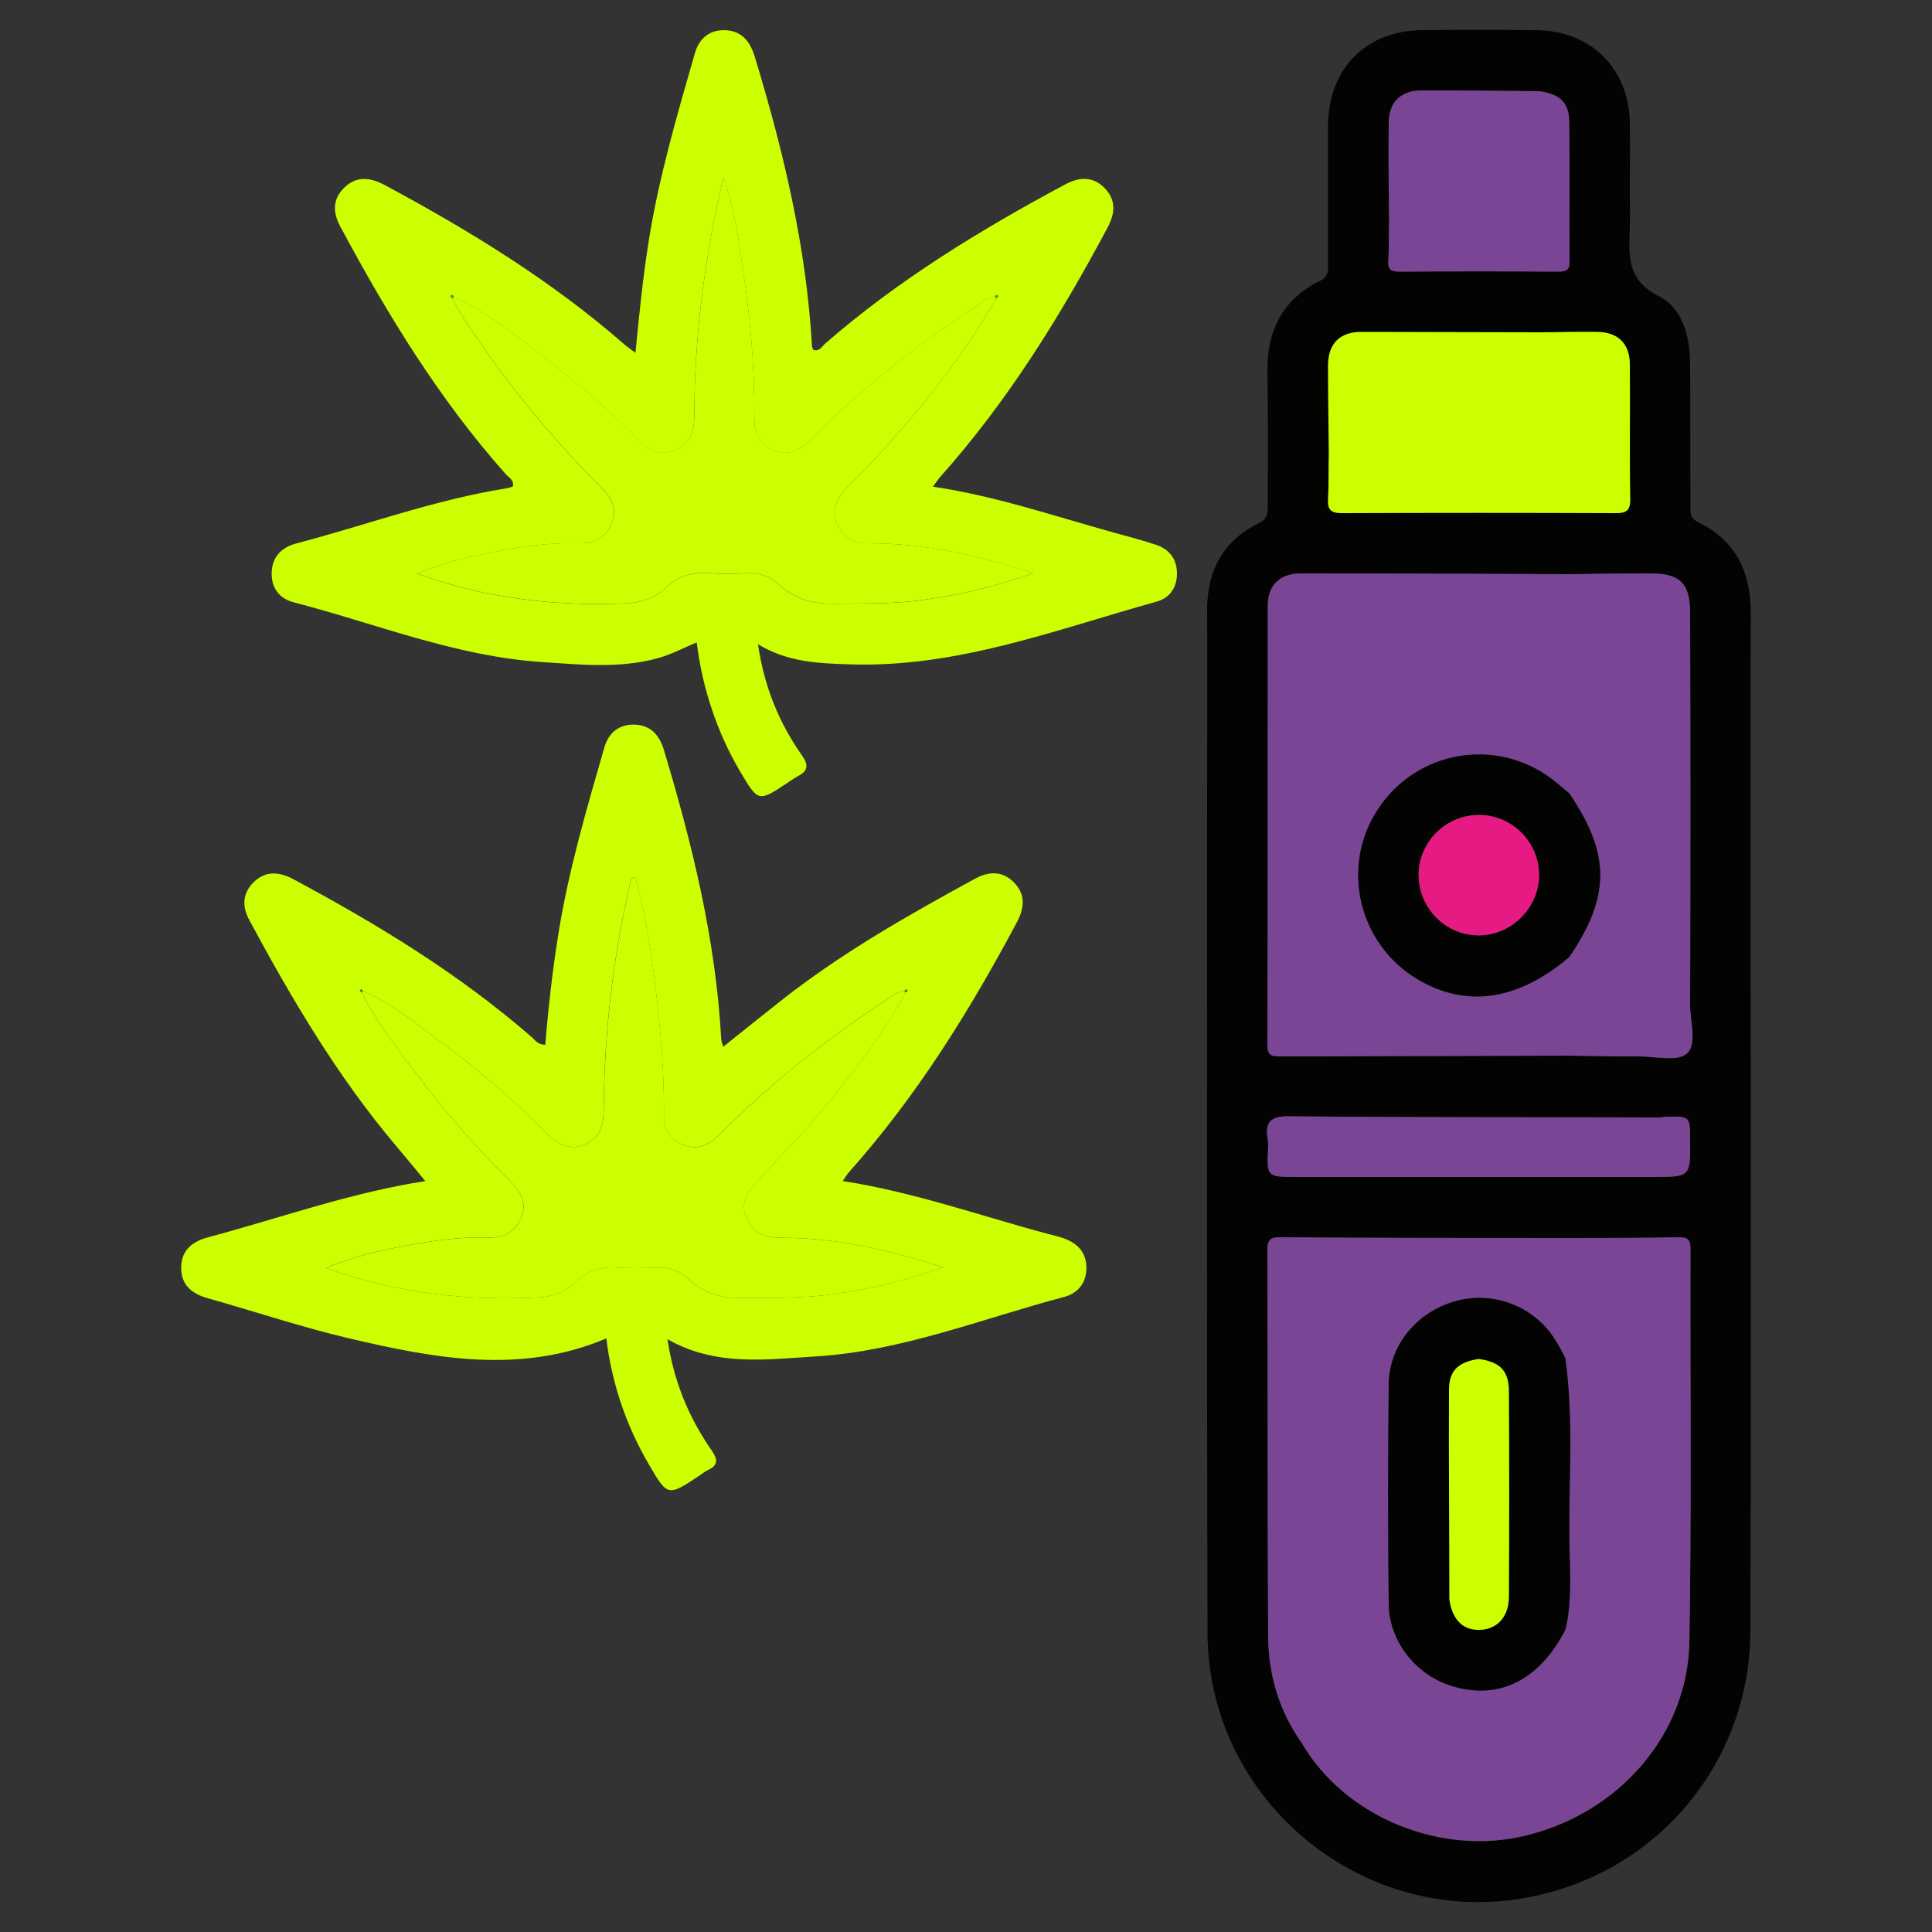 <?xml version="1.0" encoding="utf-8"?>
<!-- Generator: Adobe Illustrator 27.8.1, SVG Export Plug-In . SVG Version: 6.00 Build 0)  -->
<svg version="1.1" id="Layer_1" xmlns="http://www.w3.org/2000/svg" xmlns:xlink="http://www.w3.org/1999/xlink" x="0px" y="0px"
	 viewBox="0 0 50 50" enable-background="new 0 0 50 50" xml:space="preserve">
<rect x="0" y="0" width="50" height="50" fill="#333333" stroke="none"/>
<g>
	<path fill="#030302" d="M43.96,13.52c-0.25-0.12-0.21-0.29-0.21-0.47c-0.01-1.21,0-2.41-0.01-3.61c0-0.73-0.19-1.47-0.82-1.78
		c-0.84-0.43-0.76-1.07-0.74-1.77c0.01-0.32,0-0.65,0-0.97c0-0.57,0.01-1.14,0-1.71c-0.01-1.43-1-2.42-2.43-2.43
		c-0.97-0.01-1.95-0.01-2.93,0c-1.45,0-2.44,0.99-2.45,2.45v3.61c0,0.18,0.01,0.33-0.21,0.43C33.2,7.74,32.79,8.55,32.8,9.6
		c0.02,1.16,0.01,2.32,0.01,3.47c0,0.2,0,0.35-0.23,0.47c-0.93,0.45-1.34,1.23-1.34,2.25c0.01,1.54,0,3.09,0,4.63
		c0,7.28-0.01,14.55,0.01,21.83c0.01,4.39,4.09,7.7,8.37,6.84c3.32-0.66,5.68-3.52,5.68-6.91c0.02-4.71,0.01-9.41,0.01-14.11
		c0-4.07-0.01-8.14,0-12.21C45.31,14.8,44.92,13.99,43.96,13.52z M35.94,3.19c0-0.54,0.3-0.84,0.84-0.85c1.02,0,2.04,0.01,3.06,0.02
		c0.54,0.08,0.77,0.3,0.77,0.8c0.02,1.19,0,2.38,0.01,3.57c0.01,0.23-0.05,0.3-0.29,0.3c-1.37-0.01-2.74-0.01-4.1,0
		c-0.24,0-0.32-0.06-0.3-0.3c0.02-0.32,0.01-0.65,0.02-0.97C35.94,4.9,35.93,4.04,35.94,3.19z M34.37,9.43
		c0.01-0.54,0.31-0.84,0.86-0.84c1.53,0,3.07,0.01,4.61,0.01c0.5,0,1.01-0.02,1.51-0.01c0.52,0.01,0.82,0.3,0.83,0.82
		c0.01,1.17-0.01,2.35,0.01,3.52c0,0.28-0.1,0.35-0.37,0.35c-2.36-0.01-4.72-0.01-7.08,0c-0.26,0-0.39-0.06-0.37-0.35
		c0.02-0.4,0.01-0.81,0.02-1.22C34.38,10.95,34.37,10.19,34.37,9.43z M32.81,29.49c-0.08-0.45,0.07-0.61,0.56-0.6
		c3.2,0.03,6.39,0.02,9.59,0.03c0.05-0.01,0.1-0.01,0.15-0.02c0.63-0.01,0.63-0.01,0.63,0.61c0.01,0.95,0.01,0.95-0.97,0.95h-9.21
		c-0.78,0-0.78,0-0.74-0.78C32.82,29.62,32.82,29.55,32.81,29.49z M43.72,42.51c-0.05,2.39-1.83,4.41-4.22,4.99
		c-2.21,0.55-4.7-0.48-5.81-2.39c-0.58-0.82-0.86-1.75-0.87-2.74c-0.02-3.33-0.01-6.67-0.02-10c0-0.22,0.02-0.35,0.31-0.35
		c2.5,0.02,5,0.02,7.51,0.02c0.94,0,1.88,0,2.83-0.02c0.23,0,0.3,0.06,0.3,0.3C43.74,35.72,43.78,39.12,43.72,42.51z M43.65,27.27
		c-0.24,0.21-0.81,0.07-1.23,0.07c-0.6,0-1.2-0.01-1.8-0.02c-2.51,0.01-5.01,0.01-7.52,0.02c-0.24,0-0.3-0.07-0.3-0.3
		c0.01-3.79,0.01-7.58,0.01-11.37c0-0.52,0.31-0.82,0.83-0.83c2.32,0,4.65,0.01,6.98,0.02c0.7-0.01,1.4-0.02,2.1-0.02
		c0.76,0,1.02,0.26,1.02,1.02c0.01,3.39,0.01,6.77,0,10.16C43.74,26.45,43.93,27.03,43.65,27.27z"/>
	<path fill="#7A4595" d="M42.77,30.46h-9.21c-0.78,0-0.78,0-0.74-0.78c0-0.06,0-0.13-0.01-0.19c-0.08-0.45,0.07-0.61,0.56-0.6
		c3.2,0.03,6.39,0.02,9.59,0.03c0.05-0.01,0.1-0.01,0.15-0.02c0.63-0.01,0.63-0.01,0.63,0.61C43.75,30.46,43.75,30.46,42.77,30.46z"
		/>
	<path fill="#CCFF00" d="M24.144,12.595c1.607,0.238,3.093,0.747,4.603,1.166c0.391,0.108,0.784,0.21,1.169,0.337
		c0.34,0.113,0.539,0.364,0.544,0.73c0.005,0.366-0.178,0.645-0.523,0.741c-2.605,0.723-5.153,1.714-7.929,1.625
		c-0.819-0.026-1.618-0.052-2.391-0.521c0.159,1.09,0.541,2.028,1.135,2.873c0.195,0.277,0.145,0.416-0.122,0.553
		c-0.086,0.044-0.165,0.104-0.246,0.158c-0.759,0.505-0.759,0.505-1.234-0.299c-0.583-0.987-0.975-2.146-1.119-3.332
		c-0.327,0.136-0.636,0.301-0.965,0.396c-1.005,0.289-2.035,0.179-3.054,0.111c-2.225-0.149-4.289-0.995-6.421-1.548
		c-0.363-0.094-0.571-0.375-0.56-0.766c0.013-0.413,0.258-0.655,0.642-0.756c1.819-0.477,3.591-1.135,5.459-1.429
		c0.047-0.007,0.092-0.028,0.14-0.044c0.039-0.163-0.101-0.227-0.179-0.314c-1.729-1.944-3.072-4.145-4.294-6.428
		c-0.187-0.35-0.19-0.694,0.104-0.986C9.234,4.534,9.6,4.596,9.976,4.799c2.194,1.18,4.31,2.476,6.193,4.123
		c0.07,0.061,0.148,0.112,0.277,0.209c0.094-0.986,0.19-1.915,0.334-2.839C17.041,4.619,17.517,3,17.983,1.378
		c0.11-0.382,0.379-0.614,0.79-0.596c0.433,0.019,0.643,0.298,0.764,0.697c0.742,2.446,1.334,4.921,1.477,7.485
		c0.002,0.029,0.021,0.056,0.035,0.091c0.16,0.05,0.226-0.094,0.313-0.169c1.887-1.642,4.005-2.934,6.201-4.111
		c0.369-0.198,0.721-0.218,1.026,0.094c0.306,0.313,0.268,0.662,0.071,1.029c-1.228,2.299-2.593,4.505-4.338,6.456
		C24.271,12.415,24.229,12.481,24.144,12.595z M11.744,7.681c-0.025-0.036-0.051-0.073-0.091-0.018
		c-0.003,0.004,0.034,0.036,0.052,0.055c0.094,0.169,0.178,0.344,0.283,0.506c1.036,1.583,2.218,3.047,3.562,4.381
		c0.264,0.263,0.45,0.562,0.272,0.959c-0.169,0.376-0.469,0.509-0.865,0.497c-0.718-0.022-1.428,0.081-2.129,0.214
		c-0.667,0.126-1.334,0.279-2.037,0.571c1.813,0.653,3.593,0.847,5.41,0.77c0.384-0.016,0.751-0.139,1.025-0.401
		c0.323-0.31,0.681-0.407,1.109-0.38c0.34,0.021,0.683,0.015,1.024,0.001c0.311-0.013,0.566,0.081,0.796,0.294
		c0.374,0.346,0.826,0.496,1.338,0.493c0.812-0.006,1.625,0.016,2.433-0.1c0.922-0.132,1.823-0.338,2.812-0.687
		c-1.464-0.483-2.834-0.776-4.256-0.773c-0.382,0.001-0.654-0.145-0.817-0.496c-0.164-0.353-0.017-0.633,0.206-0.889
		c0.171-0.196,0.365-0.371,0.544-0.56c1.272-1.352,2.446-2.779,3.369-4.398c0.018-0.019,0.054-0.051,0.052-0.055
		c-0.038-0.054-0.066-0.019-0.092,0.016c-0.224,0.023-0.38,0.178-0.554,0.292c-1.525,1.005-2.948,2.137-4.239,3.431
		c-0.26,0.261-0.557,0.403-0.923,0.255c-0.383-0.154-0.508-0.463-0.506-0.859c0.008-1.302-0.106-2.597-0.302-3.883
		c-0.112-0.735-0.203-1.481-0.5-2.326c-0.494,2.122-0.748,4.126-0.752,6.16c-0.001,0.41-0.1,0.744-0.508,0.908
		c-0.39,0.156-0.691-0.015-0.958-0.289c-0.625-0.641-1.295-1.236-1.998-1.788C13.625,8.89,12.766,8.166,11.744,7.681z"/>
	<path fill="#CCFF00" d="M14.113,27.037c0.075-0.947,0.183-1.892,0.332-2.832c0.262-1.656,0.734-3.26,1.197-4.866
		c0.104-0.361,0.361-0.586,0.749-0.586c0.435-0.001,0.672,0.26,0.792,0.661c0.737,2.447,1.342,4.919,1.483,7.484
		c0.002,0.044,0.022,0.087,0.05,0.193c0.502-0.401,0.975-0.781,1.45-1.157c1.572-1.247,3.307-2.234,5.063-3.19
		c0.369-0.201,0.722-0.211,1.023,0.105c0.302,0.317,0.255,0.663,0.059,1.03c-1.227,2.3-2.596,4.503-4.339,6.456
		c-0.051,0.058-0.09,0.126-0.163,0.23c1.841,0.285,3.554,0.898,5.306,1.367c0.141,0.038,0.285,0.069,0.422,0.118
		c0.353,0.128,0.577,0.367,0.579,0.758c0.001,0.392-0.217,0.662-0.576,0.757c-2.13,0.562-4.198,1.402-6.424,1.539
		c-1.282,0.079-2.594,0.267-3.842-0.445c0.162,1.084,0.547,2.02,1.137,2.868c0.167,0.241,0.188,0.39-0.095,0.522
		c-0.073,0.034-0.137,0.087-0.204,0.132c-0.834,0.556-0.833,0.556-1.332-0.304c-0.586-1.01-0.949-2.094-1.088-3.239
		c-2.223,0.943-4.453,0.516-6.668-0.004c-1.229-0.289-2.431-0.694-3.648-1.036c-0.403-0.113-0.679-0.333-0.687-0.768
		c-0.009-0.46,0.272-0.696,0.697-0.809c1.848-0.493,3.653-1.147,5.621-1.455c-0.279-0.336-0.52-0.631-0.766-0.922
		c-1.508-1.785-2.686-3.784-3.789-5.832c-0.189-0.352-0.181-0.696,0.115-0.983c0.314-0.305,0.666-0.267,1.031-0.072
		c2.181,1.169,4.287,2.45,6.161,4.082C13.849,26.916,13.921,27.043,14.113,27.037z M9.393,25.656
		c-0.02-0.036-0.041-0.074-0.082-0.022c-0.002,0.002,0.033,0.033,0.051,0.051c0.403,0.803,0.963,1.501,1.497,2.215
		c0.713,0.951,1.508,1.832,2.348,2.673c0.262,0.262,0.452,0.562,0.27,0.96c-0.171,0.375-0.467,0.51-0.865,0.496
		c-0.718-0.025-1.428,0.083-2.129,0.212c-0.669,0.123-1.335,0.28-2.055,0.571c1.86,0.67,3.673,0.857,5.521,0.764
		c0.344-0.017,0.684-0.146,0.93-0.389c0.319-0.315,0.678-0.412,1.107-0.383c0.324,0.021,0.651,0.017,0.976,0.001
		c0.346-0.018,0.626,0.082,0.885,0.32c0.347,0.319,0.774,0.464,1.25,0.463c0.829-0.002,1.658,0.02,2.483-0.098
		c0.922-0.131,1.824-0.337,2.83-0.694c-1.449-0.462-2.785-0.762-4.174-0.763c-0.41,0-0.735-0.098-0.914-0.499
		c-0.189-0.422,0.04-0.713,0.303-0.996c0.498-0.536,1.016-1.055,1.487-1.614c0.859-1.018,1.688-2.06,2.327-3.237
		c0.018-0.018,0.053-0.048,0.05-0.051c-0.039-0.053-0.061-0.016-0.083,0.019c-0.229,0.008-0.383,0.169-0.556,0.282
		c-1.522,1.005-2.946,2.132-4.234,3.426c-0.26,0.261-0.553,0.409-0.92,0.27c-0.339-0.128-0.517-0.388-0.514-0.752
		c0.009-1.057-0.076-2.108-0.197-3.156c-0.118-1.02-0.277-2.033-0.544-3.03c-0.148,0.04-0.125,0.135-0.141,0.206
		c-0.442,1.903-0.662,3.833-0.676,5.785c-0.003,0.402-0.07,0.748-0.477,0.926c-0.433,0.189-0.742-0.023-1.035-0.319
		c-0.87-0.879-1.809-1.68-2.809-2.407C10.692,26.442,10.116,25.933,9.393,25.656z"/>
	<path fill="#7A4595" d="M43.74,26.02c0.01-3.39,0.01-6.77,0-10.16c0-0.76-0.26-1.02-1.02-1.02c-0.7,0-1.4,0.01-2.1,0.02
		c-2.33-0.01-4.66-0.02-6.98-0.02c-0.52,0.01-0.83,0.31-0.83,0.83c0,3.79,0,7.58-0.01,11.37c0,0.23,0.06,0.3,0.3,0.3
		c2.51-0.01,5.01-0.01,7.52-0.02c0.6,0.01,1.2,0.02,1.8,0.02c0.42,0,0.99,0.14,1.23-0.07C43.93,27.03,43.74,26.45,43.74,26.02z
		 M40.61,24.77c-1.34,1.13-2.66,1.32-3.93,0.57c-1.53-0.92-2-2.93-1.01-4.41c1-1.51,3.05-1.86,4.49-0.77
		c0.16,0.12,0.3,0.25,0.45,0.37C41.68,22.1,41.68,23.2,40.61,24.77z"/>
	<path fill="#7A4595" d="M43.75,32.32c0-0.24-0.07-0.3-0.3-0.3c-0.95,0.02-1.89,0.02-2.83,0.02c-2.51,0-5.01,0-7.51-0.02
		c-0.29,0-0.31,0.13-0.31,0.35c0.01,3.33,0,6.67,0.02,10c0.01,0.99,0.29,1.92,0.87,2.74c1.11,1.91,3.6,2.94,5.81,2.39
		c2.39-0.58,4.17-2.6,4.22-4.99C43.78,39.12,43.74,35.72,43.75,32.32z M40.62,40.1c0.01,0.69,0.06,1.39-0.11,2.08
		c-0.67,1.29-1.69,1.81-2.88,1.47c-0.96-0.27-1.68-1.15-1.69-2.15c-0.02-1.89-0.02-3.78,0-5.67c0.01-1.04,0.76-1.91,1.78-2.17
		c0.99-0.25,2.04,0.18,2.56,1.07c0.09,0.14,0.16,0.28,0.23,0.42C40.74,36.8,40.58,38.45,40.62,40.1z"/>
	<path fill="#CCFF00" d="M42.19,12.93c0,0.28-0.1,0.35-0.37,0.35c-2.36-0.01-4.72-0.01-7.08,0c-0.26,0-0.39-0.06-0.37-0.35
		c0.02-0.4,0.01-0.81,0.02-1.22c-0.01-0.76-0.02-1.52-0.02-2.28c0.01-0.54,0.31-0.84,0.86-0.84c1.53,0,3.07,0.01,4.61,0.01
		c0.5,0,1.01-0.02,1.51-0.01c0.52,0.01,0.82,0.3,0.83,0.82C42.19,10.58,42.17,11.76,42.19,12.93z"/>
	<path fill="#7A4595" d="M40.62,6.73c0.01,0.23-0.05,0.3-0.29,0.3c-1.37-0.01-2.74-0.01-4.1,0c-0.24,0-0.32-0.06-0.3-0.3
		c0.02-0.32,0.01-0.65,0.02-0.97c-0.01-0.86-0.02-1.72-0.01-2.57c0-0.54,0.3-0.84,0.84-0.85c1.02,0,2.04,0.01,3.06,0.02
		c0.54,0.08,0.77,0.3,0.77,0.8C40.63,4.35,40.61,5.54,40.62,6.73z"/>
	<path fill="#CCFF00" d="M25.785,7.718c-0.923,1.619-2.097,3.046-3.369,4.398c-0.178,0.189-0.373,0.365-0.544,0.56
		c-0.223,0.255-0.37,0.536-0.206,0.889c0.163,0.351,0.435,0.497,0.817,0.496c1.422-0.002,2.792,0.29,4.256,0.773
		c-0.989,0.35-1.891,0.555-2.812,0.687c-0.808,0.116-1.621,0.094-2.433,0.1c-0.511,0.004-0.963-0.147-1.338-0.493
		c-0.23-0.212-0.485-0.306-0.796-0.294c-0.341,0.014-0.684,0.02-1.024-0.001c-0.428-0.027-0.786,0.07-1.109,0.38
		c-0.274,0.263-0.641,0.385-1.025,0.401c-1.817,0.077-3.597-0.117-5.41-0.77c0.703-0.292,1.37-0.445,2.037-0.571
		c0.701-0.133,1.411-0.236,2.129-0.214c0.397,0.012,0.696-0.121,0.865-0.497c0.178-0.397-0.007-0.697-0.272-0.959
		c-1.343-1.334-2.526-2.798-3.562-4.381c-0.106-0.161-0.189-0.337-0.283-0.506c0.013-0.012,0.026-0.025,0.04-0.038
		c1.021,0.486,1.88,1.21,2.759,1.9c0.703,0.552,1.373,1.147,1.998,1.788c0.268,0.275,0.568,0.445,0.958,0.289
		c0.408-0.163,0.507-0.498,0.508-0.908c0.004-2.034,0.259-4.038,0.752-6.16c0.297,0.844,0.388,1.59,0.5,2.326
		c0.196,1.285,0.31,2.58,0.302,3.883c-0.002,0.396,0.122,0.705,0.506,0.859c0.367,0.148,0.663,0.006,0.923-0.255
		c1.291-1.295,2.713-2.427,4.239-3.431c0.174-0.114,0.331-0.269,0.554-0.292C25.758,7.692,25.771,7.705,25.785,7.718z"/>
	<path fill="#53982C" d="M11.705,7.718c-0.018-0.019-0.055-0.051-0.052-0.055c0.04-0.055,0.066-0.018,0.091,0.018
		C11.732,7.693,11.719,7.705,11.705,7.718z"/>
	<path fill="#53982C" d="M25.745,7.679c0.026-0.035,0.054-0.07,0.092-0.016c0.003,0.004-0.033,0.036-0.052,0.055
		C25.771,7.705,25.758,7.692,25.745,7.679z"/>
	<path fill="#CCFF00" d="M9.394,25.655c0.722,0.278,1.298,0.787,1.911,1.232c0.999,0.727,1.939,1.528,2.809,2.407
		c0.292,0.295,0.602,0.508,1.035,0.319c0.407-0.178,0.474-0.525,0.477-0.926c0.015-1.952,0.235-3.882,0.676-5.785
		c0.017-0.072-0.007-0.166,0.141-0.206c0.268,0.997,0.426,2.01,0.544,3.03c0.121,1.048,0.206,2.099,0.197,3.156
		c-0.003,0.364,0.175,0.623,0.514,0.752c0.367,0.139,0.661-0.009,0.92-0.27c1.287-1.295,2.712-2.422,4.234-3.426
		c0.172-0.114,0.327-0.274,0.556-0.282l0.033,0.032c-0.639,1.177-1.469,2.219-2.327,3.237c-0.471,0.559-0.99,1.077-1.487,1.614
		c-0.263,0.283-0.491,0.574-0.303,0.996c0.179,0.401,0.504,0.499,0.914,0.499c1.389,0,2.725,0.301,4.174,0.763
		c-1.006,0.357-1.908,0.563-2.83,0.694c-0.824,0.118-1.654,0.096-2.483,0.098c-0.476,0.001-0.903-0.144-1.25-0.463
		c-0.259-0.238-0.54-0.337-0.885-0.32c-0.325,0.017-0.652,0.021-0.976-0.001c-0.429-0.028-0.789,0.068-1.107,0.383
		c-0.246,0.243-0.586,0.372-0.93,0.389c-1.848,0.094-3.662-0.094-5.521-0.764c0.721-0.291,1.387-0.448,2.055-0.571
		c0.702-0.129,1.411-0.237,2.129-0.212c0.399,0.014,0.695-0.122,0.865-0.496c0.182-0.398-0.008-0.698-0.27-0.96
		c-0.84-0.841-1.635-1.722-2.348-2.673c-0.535-0.713-1.095-1.411-1.497-2.215L9.394,25.655z"/>
	<path fill="#4C8927" d="M9.362,25.686c-0.018-0.018-0.053-0.049-0.051-0.051c0.041-0.053,0.062-0.015,0.082,0.021
		C9.394,25.655,9.362,25.686,9.362,25.686z"/>
	<path fill="#4C8927" d="M23.408,25.654c0.022-0.035,0.044-0.072,0.083-0.019c0.002,0.003-0.033,0.033-0.05,0.051
		C23.441,25.686,23.408,25.654,23.408,25.654z"/>
	<path fill="#030302" d="M40.61,20.53c-0.15-0.12-0.29-0.25-0.45-0.37c-1.44-1.09-3.49-0.74-4.49,0.77
		c-0.99,1.48-0.52,3.49,1.01,4.41c1.27,0.75,2.59,0.56,3.93-0.57C41.68,23.2,41.68,22.1,40.61,20.53z M38.27,24.21
		c-0.87,0-1.57-0.73-1.56-1.6c0.02-0.85,0.74-1.53,1.59-1.52s1.54,0.72,1.53,1.57C39.82,23.5,39.11,24.21,38.27,24.21z"/>
	<path fill="#030302" d="M40.51,35.15c-0.07-0.14-0.14-0.28-0.23-0.42c-0.52-0.89-1.57-1.32-2.56-1.07
		c-1.02,0.26-1.77,1.13-1.78,2.17c-0.02,1.89-0.02,3.78,0,5.67c0.01,1,0.73,1.88,1.69,2.15c1.19,0.34,2.21-0.18,2.88-1.47
		c0.17-0.69,0.12-1.39,0.11-2.08C40.58,38.45,40.74,36.8,40.51,35.15z M39.05,41.32c0,0.51-0.29,0.84-0.74,0.86
		c-0.44,0.02-0.72-0.25-0.8-0.78c0-1.81-0.02-3.62-0.01-5.43c0-0.5,0.24-0.72,0.77-0.8c0.56,0.08,0.78,0.31,0.78,0.85
		C39.06,37.79,39.06,39.56,39.05,41.32z"/>
	<path fill="#CCFF00" d="M39.05,36.02c0.01,1.77,0.01,3.54,0,5.3c0,0.51-0.29,0.84-0.74,0.86c-0.44,0.02-0.72-0.25-0.8-0.78
		c0-1.81-0.02-3.62-0.01-5.43c0-0.5,0.24-0.72,0.77-0.8C38.83,35.25,39.05,35.48,39.05,36.02z"/>
	<path fill="#E61A83" d="M39.832,22.661c-0.008,0.839-0.723,1.547-1.563,1.546c-0.87-0.001-1.573-0.723-1.554-1.597
		c0.018-0.85,0.731-1.533,1.584-1.519C39.151,21.104,39.839,21.809,39.832,22.661z"/>
</g>
</svg>
